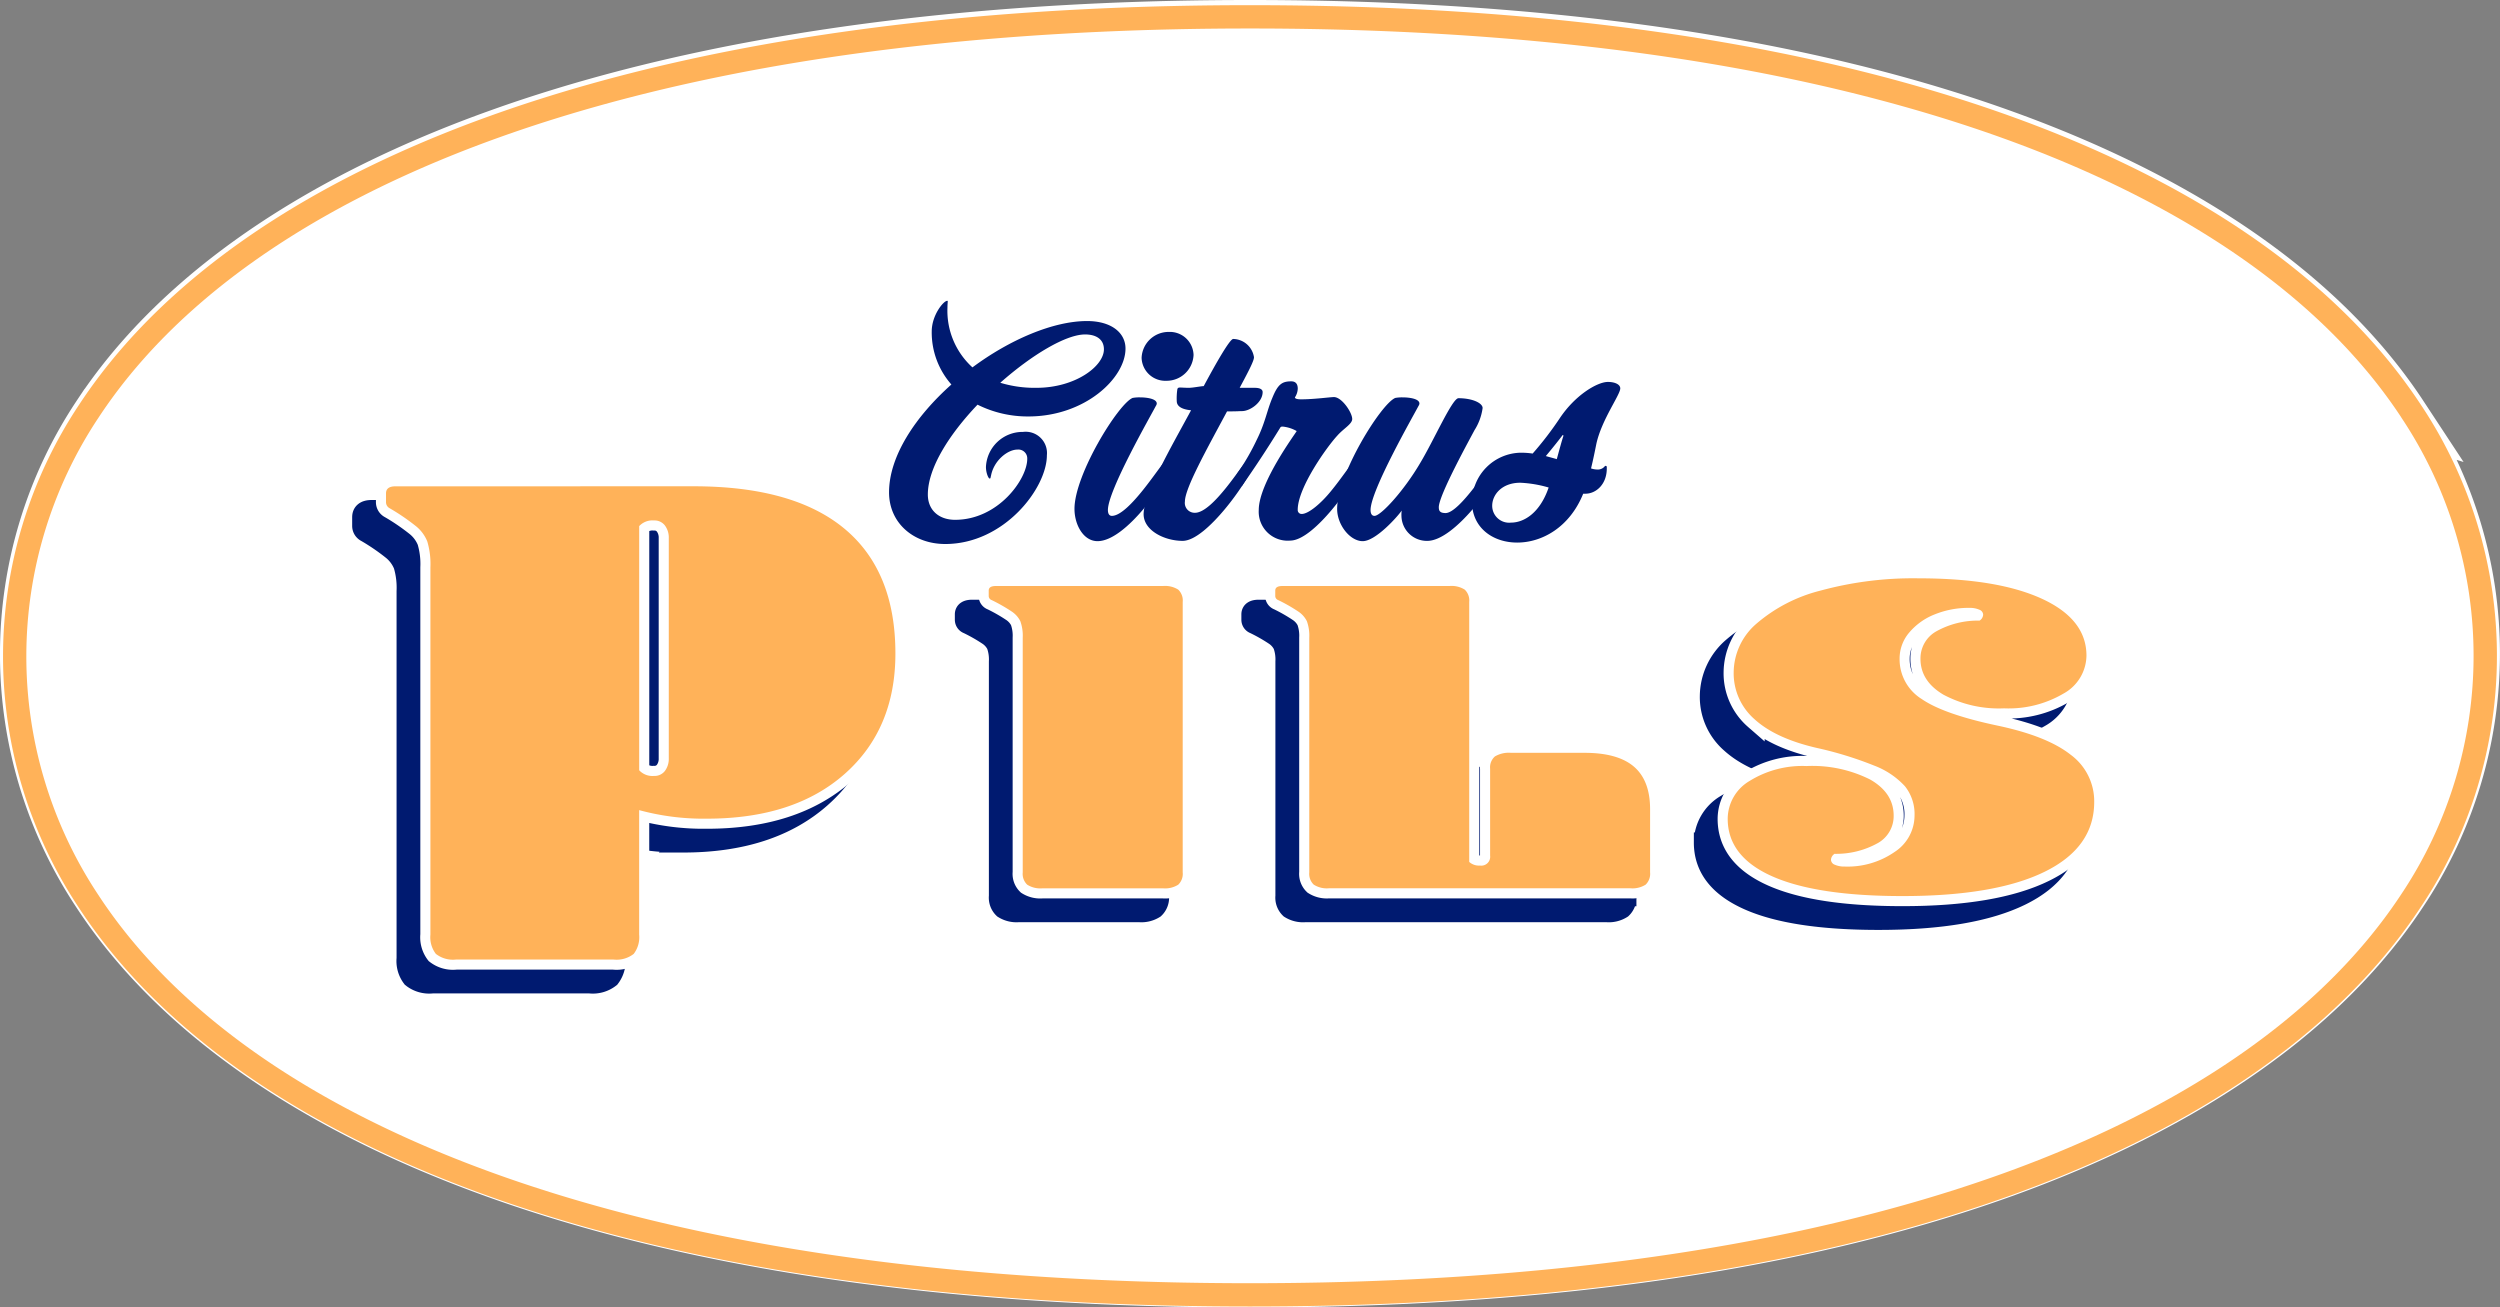 <svg xmlns="http://www.w3.org/2000/svg" width="353.321" height="184.781" viewBox="0 0 353.321 184.781">
  <rect x="0" y="0" width="353.321" height="184.781" fill="#808080" stroke="none"/>
  <g id="Group_3122" data-name="Group 3122" transform="translate(208.668 -10.919)">
    <g id="Group_2228" data-name="Group 2228" transform="translate(-208.233 11.651)">
      <g id="Group_2200" data-name="Group 2200" transform="translate(0)">
        <g id="Group_2196" data-name="Group 2196" transform="translate(3.29 2.993)">
          <path id="Path_7943" data-name="Path 7943" d="M478.273,229.307c-7.088-10.774-17.711-20.261-31.572-28.2-14.746-8.445-32.964-15.011-54.146-19.519-22.592-4.806-48.5-7.243-76.992-7.243s-54.4,2.437-76.994,7.243c-21.182,4.508-39.4,11.074-54.146,19.519-13.861,7.939-24.484,17.427-31.572,28.2a60.926,60.926,0,0,0-.1,67.42c7.036,10.781,17.6,20.264,31.392,28.188,14.7,8.446,32.9,15.013,54.1,19.515,22.631,4.808,48.643,7.245,77.313,7.245,28.494,0,54.4-2.437,76.992-7.245,21.182-4.506,39.4-11.074,54.146-19.519,13.861-7.938,24.482-17.425,31.572-28.2a60.652,60.652,0,0,0,0-67.406Z" transform="translate(-142.629 -174.345)" fill="none" stroke="#fff" stroke-miterlimit="10" stroke-width="7.451"/>
        </g>
        <g id="Group_2198" data-name="Group 2198">
          <g id="Group_2197" data-name="Group 2197">
            <path id="Path_7944" data-name="Path 7944" d="M478.273,229.478c-7.088-10.775-17.711-20.263-31.572-28.2-14.746-8.443-32.964-15.011-54.146-19.517-22.592-4.808-48.5-7.245-76.992-7.245s-54.4,2.437-76.994,7.245c-21.182,4.506-39.4,11.074-54.146,19.517-13.861,7.939-24.484,17.427-31.572,28.2a60.926,60.926,0,0,0-.1,67.42c7.036,10.779,17.6,20.263,31.392,28.188,14.7,8.445,32.9,15.011,54.1,19.515,22.631,4.806,48.643,7.245,77.313,7.245,28.494,0,54.4-2.438,76.992-7.245,21.182-4.508,39.4-11.074,54.146-19.521,13.861-7.936,24.482-17.423,31.572-28.2a60.649,60.649,0,0,0,0-67.4Z" transform="translate(-139.339 -171.222)" fill="none"/>
            <path id="Path_7945" data-name="Path 7945" d="M316.991,356.565c-28.9,0-55.141-2.461-78-7.316-21.533-4.575-40.059-11.263-55.059-19.881-14.249-8.187-25.187-18.026-32.507-29.243a64.219,64.219,0,0,1,.1-71.028c7.376-11.21,18.374-21.051,32.685-29.248,15.048-8.616,33.584-15.3,55.1-19.881,22.818-4.856,48.952-7.317,77.677-7.317s54.861,2.462,77.679,7.317c21.512,4.577,40.048,11.265,55.1,19.881,14.311,8.2,25.309,18.038,32.685,29.248a63.947,63.947,0,0,1,0,71.023c-7.374,11.21-18.372,21.049-32.685,29.246-15.045,8.616-33.581,15.3-55.1,19.881C371.852,354.1,345.717,356.565,316.991,356.565Zm0-177.33c-28.266,0-53.939,2.414-76.308,7.171-20.842,4.435-38.739,10.88-53.193,19.157-13.408,7.68-23.657,16.815-30.459,27.152a57.631,57.631,0,0,0-.09,63.813c6.748,10.339,16.934,19.467,30.275,27.131,14.4,8.275,32.286,14.719,53.147,19.149,22.408,4.76,48.187,7.174,76.628,7.174,28.267,0,53.941-2.414,76.31-7.172,20.846-4.437,38.742-10.881,53.193-19.156,13.408-7.678,23.657-16.813,30.457-27.152a57.36,57.36,0,0,0,0-63.787h0c-6.8-10.337-17.05-19.473-30.458-27.152-14.454-8.277-32.349-14.721-53.193-19.157C370.931,181.649,345.258,179.235,316.991,179.235Z" transform="translate(-140.767 -172.651)" fill="#ffb259"/>
          </g>
        </g>
        <g id="Group_2199" data-name="Group 2199" transform="translate(3.29 3.292)">
          <path id="Path_7946" data-name="Path 7946" d="M478.273,229.478c-7.088-10.775-17.711-20.263-31.572-28.2-14.746-8.443-32.964-15.011-54.146-19.517-22.592-4.808-48.5-7.245-76.992-7.245s-54.4,2.437-76.994,7.245c-21.182,4.506-39.4,11.074-54.146,19.517-13.861,7.939-24.484,17.427-31.572,28.2a60.926,60.926,0,0,0-.1,67.42c7.036,10.779,17.6,20.263,31.392,28.188,14.7,8.445,32.9,15.011,54.1,19.515,22.631,4.806,48.643,7.245,77.313,7.245,28.494,0,54.4-2.438,76.992-7.245,21.182-4.508,39.4-11.074,54.146-19.521,13.861-7.936,24.482-17.423,31.572-28.2a60.649,60.649,0,0,0,0-67.4Z" transform="translate(-142.629 -174.514)" fill="#fff"/>
        </g>
      </g>
    </g>
    <g id="Group_2233" data-name="Group 2233" transform="translate(-157.469 53.424)">
      <g id="Group_2229" data-name="Group 2229" transform="translate(74.453)">
        <path id="Path_8013" data-name="Path 8013" d="M231.316,212.643a15.843,15.843,0,0,1-7.185-1.666c-3.969,4.167-7.024,8.929-7.024,12.7,0,2.223,1.587,3.573,3.849,3.573,6.112,0,10.2-5.755,10.2-8.613a1.253,1.253,0,0,0-1.389-1.311c-1.391,0-3.334,1.548-3.732,3.691-.08.277-.039.4-.2.4s-.516-.793-.516-1.627a5.181,5.181,0,0,1,5.239-4.962,3.012,3.012,0,0,1,3.373,3.3c0,4.642-6.033,12.541-14.368,12.541-4.485,0-7.938-2.976-7.938-7.3,0-5.119,3.73-10.715,8.81-15.241a11.122,11.122,0,0,1-2.778-7.5c0-2.3,1.666-4.326,2.182-4.326.08,0,.08,0,.08.079,0,.159-.039.436-.039.873a10.8,10.8,0,0,0,3.532,8.454c5.278-3.928,11.431-6.549,16.193-6.549,3.453,0,5.437,1.668,5.437,3.889C245.047,207.206,239.333,212.643,231.316,212.643Zm8.017-11.59c-2.7,0-7.5,2.859-11.988,6.828a16.649,16.649,0,0,0,5.121.714c5.478,0,9.526-3.057,9.526-5.437C241.992,201.728,240.881,201.053,239.333,201.053Z" transform="translate(-211.629 -196.291)" fill="#001a70"/>
        <path id="Path_8014" data-name="Path 8014" d="M229.713,228.354c-1.984,0-3.255-2.3-3.255-4.564,0-4.843,6.192-14.845,8.215-15.677a5.24,5.24,0,0,1,1.032-.08c.993,0,2.382.2,2.382.873a.624.624,0,0,1-.118.316c-.834,1.589-6.787,11.988-6.787,14.725,0,.6.239.834.555.834,2.461,0,7.026-7.5,7.383-7.5.436,0,.477.914.477,1.468C239.6,219.462,233.841,228.354,229.713,228.354Zm9.724-22.664a3.349,3.349,0,0,1-3.493-3.253,3.816,3.816,0,0,1,3.85-3.652,3.349,3.349,0,0,1,3.492,3.255A3.813,3.813,0,0,1,239.437,205.69Z" transform="translate(-200.255 -194.379)" fill="#001a70"/>
        <path id="Path_8015" data-name="Path 8015" d="M245.878,209.545c-.516,0-.4.041-2.1.041-2.937,5.476-5.953,10.874-5.953,12.74a1.387,1.387,0,0,0,1.43,1.587c2.539,0,6.747-7.026,7.1-7.026s.516.675.516,1.43-5.913,9.565-9.367,9.565c-2.58,0-5.517-1.468-5.517-3.771,0-2.778,4.248-10.12,6.232-13.811l.475-.873c-.793-.08-2.023-.318-2.023-1.309a8.683,8.683,0,0,1,.079-1.627c.039-.2.118-.279.4-.279.2,0,.755.041,1.232.041.555,0,1.746-.239,2.1-.239,1.746-3.255,3.691-6.667,4.167-6.667a3.036,3.036,0,0,1,2.937,2.58c0,.475-.594,1.666-2.023,4.326H247.7c.755,0,1.111.239,1.111.6C248.814,208.275,247.068,209.545,245.878,209.545Z" transform="translate(-196.015 -193.948)" fill="#001a70"/>
        <path id="Path_8016" data-name="Path 8016" d="M247.055,225.242a4.093,4.093,0,0,1-4.446-4.327c0-3.889,5.359-11.033,5.359-11.152a4.957,4.957,0,0,0-1.986-.634c-.157,0-.277.039-.316.118-1.945,3.175-3.889,6.072-5.28,8.056a.553.553,0,0,1-.437.318c-.357,0-.6-.475-.6-1.191a2.125,2.125,0,0,1,.359-.873,32.644,32.644,0,0,0,2.619-4.564c1.191-2.38,1.43-4.087,2.182-5.874.8-1.984,1.391-2.382,2.7-2.382.6,0,.912.357.912,1.032a2.377,2.377,0,0,1-.4,1.232c0,.157.239.277.873.277,1.866,0,4.087-.318,4.644-.318,1.111,0,2.58,2.182,2.58,3.1,0,.714-1.232,1.35-2.1,2.341-1.507,1.627-5.6,7.383-5.6,10.479a.55.55,0,0,0,.557.6c.991,0,2.778-1.548,4.128-3.214,1.507-1.827,2.778-3.812,2.976-3.812.357,0,.516.716.516,1.43C256.3,216.63,250.508,225.242,247.055,225.242Z" transform="translate(-190.363 -191.347)" fill="#001a70"/>
        <path id="Path_8017" data-name="Path 8017" d="M260.205,224.3a3.591,3.591,0,0,1-3.652-3.532,3.794,3.794,0,0,1,.041-.755c-.636.914-3.691,4.327-5.517,4.327-1.786,0-3.612-2.3-3.612-4.564,0-4.843,6.192-14.845,8.215-15.677a5.239,5.239,0,0,1,1.032-.08c.993,0,2.382.2,2.382.873a.641.641,0,0,1-.118.316c-.834,1.589-6.787,11.988-6.787,14.725,0,.6.237.834.555.834.914,0,4.168-3.571,6.43-7.422,1.984-3.294,4.564-9.208,5.437-9.208,1.945,0,3.414.675,3.414,1.389a7.763,7.763,0,0,1-1.152,3.136c-.555,1.071-5.04,9.167-5.04,10.874,0,.475.118.832.953.832,2.023,0,6.39-7.1,6.708-7.1.4,0,.516.675.516,1.35C270.009,215.765,264.095,224.3,260.205,224.3Z" transform="translate(-184.141 -190.364)" fill="#001a70"/>
        <path id="Path_8018" data-name="Path 8018" d="M275.832,211.515c-.2.991-.436,2.182-.755,3.492a2.913,2.913,0,0,0,.914.159,1.257,1.257,0,0,0,1.071-.516c.2,0,.239.041.239.2v.08c.041,2.3-1.507,3.652-3.016,3.652h-.316c-1.945,4.8-5.875,6.906-9.328,6.906s-6.39-2.1-6.39-5.755a7.014,7.014,0,0,1,6.906-6.946,11.77,11.77,0,0,1,1.668.12,47.153,47.153,0,0,0,3.81-4.962c2.182-3.294,5.319-5.16,6.826-5.16.993,0,1.746.357,1.746.914C279.205,204.607,276.587,208.1,275.832,211.515Zm-10.756,5.517c-2.619,0-3.969,1.707-3.969,3.255a2.394,2.394,0,0,0,2.659,2.38c1.825,0,4.089-1.35,5.319-4.96A16.869,16.869,0,0,0,265.076,217.031Zm5.994-6.748c-.318.436-1.35,1.748-2.382,2.977.516.159,1.032.277,1.548.436.4-1.468.714-2.619.952-3.334Z" transform="translate(-175.869 -191.312)" fill="#001a70"/>
      </g>
      <g id="Group_2230" data-name="Group 2230" transform="translate(0 29.58)">
        <path id="Path_8019" data-name="Path 8019" d="M212.973,213.031q14.088,0,21.3,5.985t7.21,17.655q0,10.663-7.153,17t-19.483,6.337a34.563,34.563,0,0,1-9.577-1.207V276.4a3.869,3.869,0,0,1-.769,2.714,3.93,3.93,0,0,1-2.863.806H179.4a3.929,3.929,0,0,1-2.864-.806,3.86,3.86,0,0,1-.769-2.714V224.5a11.2,11.2,0,0,0-.44-3.672,5.347,5.347,0,0,0-1.541-2.112,30.094,30.094,0,0,0-3.743-2.566.974.974,0,0,1-.551-.9v-1.207c0-.67.44-1.007,1.32-1.007Zm-7.706,40.137a2.55,2.55,0,0,0,2.092.8,1.843,1.843,0,0,0,1.541-.705,2.852,2.852,0,0,0,.55-1.809V220.375a2.864,2.864,0,0,0-.55-1.811,1.847,1.847,0,0,0-1.541-.7,2.555,2.555,0,0,0-2.092.8Z" transform="translate(-169.495 -213.031)" fill="#001a70" stroke="#001a70" stroke-miterlimit="10" stroke-width="2.85"/>
        <path id="Path_8020" data-name="Path 8020" d="M245.115,261.484a2.114,2.114,0,0,1-.633,1.735,3.459,3.459,0,0,1-2.15.514H225.289a3.462,3.462,0,0,1-2.15-.514,2.114,2.114,0,0,1-.633-1.735V228.332a6.059,6.059,0,0,0-.336-2.345,3.522,3.522,0,0,0-1.182-1.35A23.96,23.96,0,0,0,218.12,223a.617.617,0,0,1-.424-.578v-.77c0-.429.339-.643,1.014-.643h23.622a3.459,3.459,0,0,1,2.15.514,2.113,2.113,0,0,1,.633,1.733Z" transform="translate(-132.523 -206.912)" fill="#001a70" stroke="#001a70" stroke-miterlimit="10" stroke-width="2.85"/>
        <path id="Path_8021" data-name="Path 8021" d="M265.248,221.008a3.459,3.459,0,0,1,2.15.514,2.113,2.113,0,0,1,.633,1.733v36.751a2.041,2.041,0,0,0,1.518.514,1.259,1.259,0,0,0,1.435-1.414V246.835a2.043,2.043,0,0,1,.675-1.733,3.845,3.845,0,0,1,2.278-.514h10.378q4.723,0,7,1.958t2.278,6.008v8.931a2.114,2.114,0,0,1-.633,1.735,3.459,3.459,0,0,1-2.151.514H248.205a3.462,3.462,0,0,1-2.151-.514,2.114,2.114,0,0,1-.633-1.735V228.332a6.061,6.061,0,0,0-.336-2.345,3.523,3.523,0,0,0-1.182-1.35A23.959,23.959,0,0,0,241.036,223a.617.617,0,0,1-.424-.578v-.77c0-.429.339-.643,1.014-.643Z" transform="translate(-114.945 -206.912)" fill="#001a70" stroke="#001a70" stroke-miterlimit="10" stroke-width="2.85"/>
        <path id="Path_8022" data-name="Path 8022" d="M328.6,252q0,6.428-7,9.862T301.519,265.3q-12.148,0-18.434-2.8t-6.284-8.127a6.25,6.25,0,0,1,3.121-5.366,14.152,14.152,0,0,1,8.015-2.087,18.178,18.178,0,0,1,8.984,1.9q3.332,1.9,3.333,5.107a4.374,4.374,0,0,1-2.193,3.856,12.083,12.083,0,0,1-6.158,1.541,1.069,1.069,0,0,0-.505.836.785.785,0,0,0,.546.707,3.289,3.289,0,0,0,1.392.256,11.656,11.656,0,0,0,7.045-2.055,6.153,6.153,0,0,0,2.826-5.14,6.3,6.3,0,0,0-1.35-4.144,11.334,11.334,0,0,0-4.345-2.923,51.431,51.431,0,0,0-8.141-2.506q-5.818-1.352-8.773-4.048a8.618,8.618,0,0,1-2.953-6.618,9.176,9.176,0,0,1,3.163-6.842,22.11,22.11,0,0,1,9.113-4.722A49.721,49.721,0,0,1,303.8,220.39q11.138,0,17.421,2.891t6.285,8.031a6.206,6.206,0,0,1-3.248,5.365,15.278,15.278,0,0,1-8.4,2.089,16.658,16.658,0,0,1-8.561-1.928q-3.25-1.93-3.248-5.077a4.369,4.369,0,0,1,2.193-3.854,12.1,12.1,0,0,1,6.158-1.543,1.067,1.067,0,0,0,.505-.836.791.791,0,0,0-.546-.707,3.328,3.328,0,0,0-1.392-.256,12.706,12.706,0,0,0-4.935.931,9.072,9.072,0,0,0-3.587,2.569,5.665,5.665,0,0,0-1.348,3.695,6.608,6.608,0,0,0,3.121,5.686q3.12,2.152,10.715,3.758,7,1.479,10.332,4.112A8.163,8.163,0,0,1,328.6,252Z" transform="translate(-87.186 -207.386)" fill="#001a70" stroke="#001a70" stroke-miterlimit="10" stroke-width="2.85"/>
      </g>
      <g id="Group_2231" data-name="Group 2231" transform="translate(3.359 26.221)">
        <path id="Path_8023" data-name="Path 8023" d="M214.874,211.13q14.088,0,21.3,5.985t7.21,17.653q0,10.663-7.155,17t-19.482,6.337a34.622,34.622,0,0,1-9.577-1.207v17.6a3.873,3.873,0,0,1-.77,2.716,3.931,3.931,0,0,1-2.863.8H181.3a3.925,3.925,0,0,1-2.863-.8,3.864,3.864,0,0,1-.77-2.716V222.6a11.194,11.194,0,0,0-.44-3.67,5.352,5.352,0,0,0-1.541-2.113,30.322,30.322,0,0,0-3.743-2.564.975.975,0,0,1-.551-.906v-1.207q0-1,1.322-1.005Zm-7.7,40.135a2.546,2.546,0,0,0,2.09.8,1.842,1.842,0,0,0,1.541-.7,2.858,2.858,0,0,0,.551-1.811V218.472a2.86,2.86,0,0,0-.551-1.809,1.848,1.848,0,0,0-1.541-.705,2.551,2.551,0,0,0-2.09.8Z" transform="translate(-171.396 -211.13)" fill="#001a70" stroke="#fff" stroke-miterlimit="10" stroke-width="2.85"/>
        <path id="Path_8024" data-name="Path 8024" d="M247.015,259.584a2.115,2.115,0,0,1-.631,1.733,3.464,3.464,0,0,1-2.152.514H227.191a3.455,3.455,0,0,1-2.151-.514,2.105,2.105,0,0,1-.634-1.733V226.43a6.072,6.072,0,0,0-.336-2.345,3.531,3.531,0,0,0-1.182-1.348,23.867,23.867,0,0,0-2.868-1.64.615.615,0,0,1-.422-.578v-.77c0-.428.337-.643,1.013-.643h23.622a3.476,3.476,0,0,1,2.152.514,2.124,2.124,0,0,1,.631,1.735Z" transform="translate(-134.423 -205.012)" fill="#001a70" stroke="#fff" stroke-miterlimit="10" stroke-width="2.85"/>
        <path id="Path_8025" data-name="Path 8025" d="M267.148,219.106a3.476,3.476,0,0,1,2.152.514,2.124,2.124,0,0,1,.631,1.735V258.1a2.041,2.041,0,0,0,1.52.514,1.257,1.257,0,0,0,1.433-1.414v-12.27a2.049,2.049,0,0,1,.675-1.735,3.848,3.848,0,0,1,2.278-.514h10.378q4.723,0,7,1.96t2.278,6.006v8.932a2.115,2.115,0,0,1-.631,1.733,3.468,3.468,0,0,1-2.152.514h-42.6a3.455,3.455,0,0,1-2.15-.514,2.105,2.105,0,0,1-.634-1.733V226.43a6.072,6.072,0,0,0-.336-2.345,3.531,3.531,0,0,0-1.182-1.348,23.865,23.865,0,0,0-2.868-1.64.615.615,0,0,1-.422-.578v-.77c0-.428.337-.643,1.012-.643Z" transform="translate(-116.846 -205.012)" fill="#001a70" stroke="#fff" stroke-miterlimit="10" stroke-width="2.85"/>
        <path id="Path_8026" data-name="Path 8026" d="M330.5,250.1q0,6.425-7,9.862T303.42,263.4q-12.148,0-18.432-2.794t-6.285-8.128a6.247,6.247,0,0,1,3.122-5.365,14.141,14.141,0,0,1,8.014-2.089,18.186,18.186,0,0,1,8.985,1.9q3.332,1.9,3.333,5.109a4.371,4.371,0,0,1-2.195,3.854,12.065,12.065,0,0,1-6.158,1.543,1.069,1.069,0,0,0-.505.836.785.785,0,0,0,.546.707,3.292,3.292,0,0,0,1.394.256,11.656,11.656,0,0,0,7.043-2.057,6.15,6.15,0,0,0,2.826-5.139,6.3,6.3,0,0,0-1.348-4.144,11.35,11.35,0,0,0-4.345-2.924,51.647,51.647,0,0,0-8.143-2.506q-5.818-1.349-8.772-4.047a8.612,8.612,0,0,1-2.953-6.618,9.169,9.169,0,0,1,3.163-6.842,22.1,22.1,0,0,1,9.111-4.723,49.723,49.723,0,0,1,13.877-1.735q11.14,0,17.423,2.893t6.284,8.029a6.209,6.209,0,0,1-3.246,5.366,15.3,15.3,0,0,1-8.4,2.087,16.665,16.665,0,0,1-8.563-1.928q-3.25-1.927-3.248-5.075a4.374,4.374,0,0,1,2.193-3.856,12.08,12.08,0,0,1,6.16-1.541,1.071,1.071,0,0,0,.505-.836.791.791,0,0,0-.548-.707,3.3,3.3,0,0,0-1.392-.256,12.718,12.718,0,0,0-4.935.931,9.03,9.03,0,0,0-3.585,2.569,5.65,5.65,0,0,0-1.35,3.695,6.608,6.608,0,0,0,3.122,5.686q3.117,2.152,10.714,3.758,7,1.479,10.334,4.112A8.163,8.163,0,0,1,330.5,250.1Z" transform="translate(-89.087 -205.486)" fill="#001a70" stroke="#fff" stroke-miterlimit="10" stroke-width="2.85"/>
      </g>
      <g id="Group_2232" data-name="Group 2232" transform="translate(3.359 26.221)">
        <path id="Path_8027" data-name="Path 8027" d="M214.874,211.13q14.088,0,21.3,5.985t7.21,17.653q0,10.663-7.155,17t-19.482,6.337a34.622,34.622,0,0,1-9.577-1.207v17.6a3.873,3.873,0,0,1-.77,2.716,3.931,3.931,0,0,1-2.863.8H181.3a3.925,3.925,0,0,1-2.863-.8,3.864,3.864,0,0,1-.77-2.716V222.6a11.194,11.194,0,0,0-.44-3.67,5.352,5.352,0,0,0-1.541-2.113,30.322,30.322,0,0,0-3.743-2.564.975.975,0,0,1-.551-.906v-1.207q0-1,1.322-1.005Zm-7.7,40.135a2.546,2.546,0,0,0,2.09.8,1.842,1.842,0,0,0,1.541-.7,2.858,2.858,0,0,0,.551-1.811V218.472a2.86,2.86,0,0,0-.551-1.809,1.848,1.848,0,0,0-1.541-.705,2.551,2.551,0,0,0-2.09.8Z" transform="translate(-171.396 -211.13)" fill="#ffb259"/>
        <path id="Path_8028" data-name="Path 8028" d="M247.015,259.584a2.115,2.115,0,0,1-.631,1.733,3.464,3.464,0,0,1-2.152.514H227.191a3.455,3.455,0,0,1-2.151-.514,2.105,2.105,0,0,1-.634-1.733V226.43a6.072,6.072,0,0,0-.336-2.345,3.531,3.531,0,0,0-1.182-1.348,23.867,23.867,0,0,0-2.868-1.64.615.615,0,0,1-.422-.578v-.77c0-.428.337-.643,1.013-.643h23.622a3.476,3.476,0,0,1,2.152.514,2.124,2.124,0,0,1,.631,1.735Z" transform="translate(-134.423 -205.012)" fill="#ffb259"/>
        <path id="Path_8029" data-name="Path 8029" d="M267.148,219.106a3.476,3.476,0,0,1,2.152.514,2.124,2.124,0,0,1,.631,1.735V258.1a2.041,2.041,0,0,0,1.52.514,1.257,1.257,0,0,0,1.433-1.414v-12.27a2.049,2.049,0,0,1,.675-1.735,3.848,3.848,0,0,1,2.278-.514h10.378q4.723,0,7,1.96t2.278,6.006v8.932a2.115,2.115,0,0,1-.631,1.733,3.468,3.468,0,0,1-2.152.514h-42.6a3.455,3.455,0,0,1-2.15-.514,2.105,2.105,0,0,1-.634-1.733V226.43a6.072,6.072,0,0,0-.336-2.345,3.531,3.531,0,0,0-1.182-1.348,23.865,23.865,0,0,0-2.868-1.64.615.615,0,0,1-.422-.578v-.77c0-.428.337-.643,1.012-.643Z" transform="translate(-116.846 -205.012)" fill="#ffb259"/>
        <path id="Path_8030" data-name="Path 8030" d="M330.5,250.1q0,6.425-7,9.862T303.42,263.4q-12.148,0-18.432-2.794t-6.285-8.128a6.247,6.247,0,0,1,3.122-5.365,14.141,14.141,0,0,1,8.014-2.089,18.186,18.186,0,0,1,8.985,1.9q3.332,1.9,3.333,5.109a4.371,4.371,0,0,1-2.195,3.854,12.065,12.065,0,0,1-6.158,1.543,1.069,1.069,0,0,0-.505.836.785.785,0,0,0,.546.707,3.292,3.292,0,0,0,1.394.256,11.656,11.656,0,0,0,7.043-2.057,6.15,6.15,0,0,0,2.826-5.139,6.3,6.3,0,0,0-1.348-4.144,11.35,11.35,0,0,0-4.345-2.924,51.647,51.647,0,0,0-8.143-2.506q-5.818-1.349-8.772-4.047a8.612,8.612,0,0,1-2.953-6.618,9.169,9.169,0,0,1,3.163-6.842,22.1,22.1,0,0,1,9.111-4.723,49.723,49.723,0,0,1,13.877-1.735q11.14,0,17.423,2.893t6.284,8.029a6.209,6.209,0,0,1-3.246,5.366,15.3,15.3,0,0,1-8.4,2.087,16.665,16.665,0,0,1-8.563-1.928q-3.25-1.927-3.248-5.075a4.374,4.374,0,0,1,2.193-3.856,12.08,12.08,0,0,1,6.16-1.541,1.071,1.071,0,0,0,.505-.836.791.791,0,0,0-.548-.707,3.3,3.3,0,0,0-1.392-.256,12.718,12.718,0,0,0-4.935.931,9.03,9.03,0,0,0-3.585,2.569,5.65,5.65,0,0,0-1.35,3.695,6.608,6.608,0,0,0,3.122,5.686q3.117,2.152,10.714,3.758,7,1.479,10.334,4.112A8.163,8.163,0,0,1,330.5,250.1Z" transform="translate(-89.087 -205.486)" fill="#ffb259"/>
      </g>
    </g>
  </g>
</svg>
